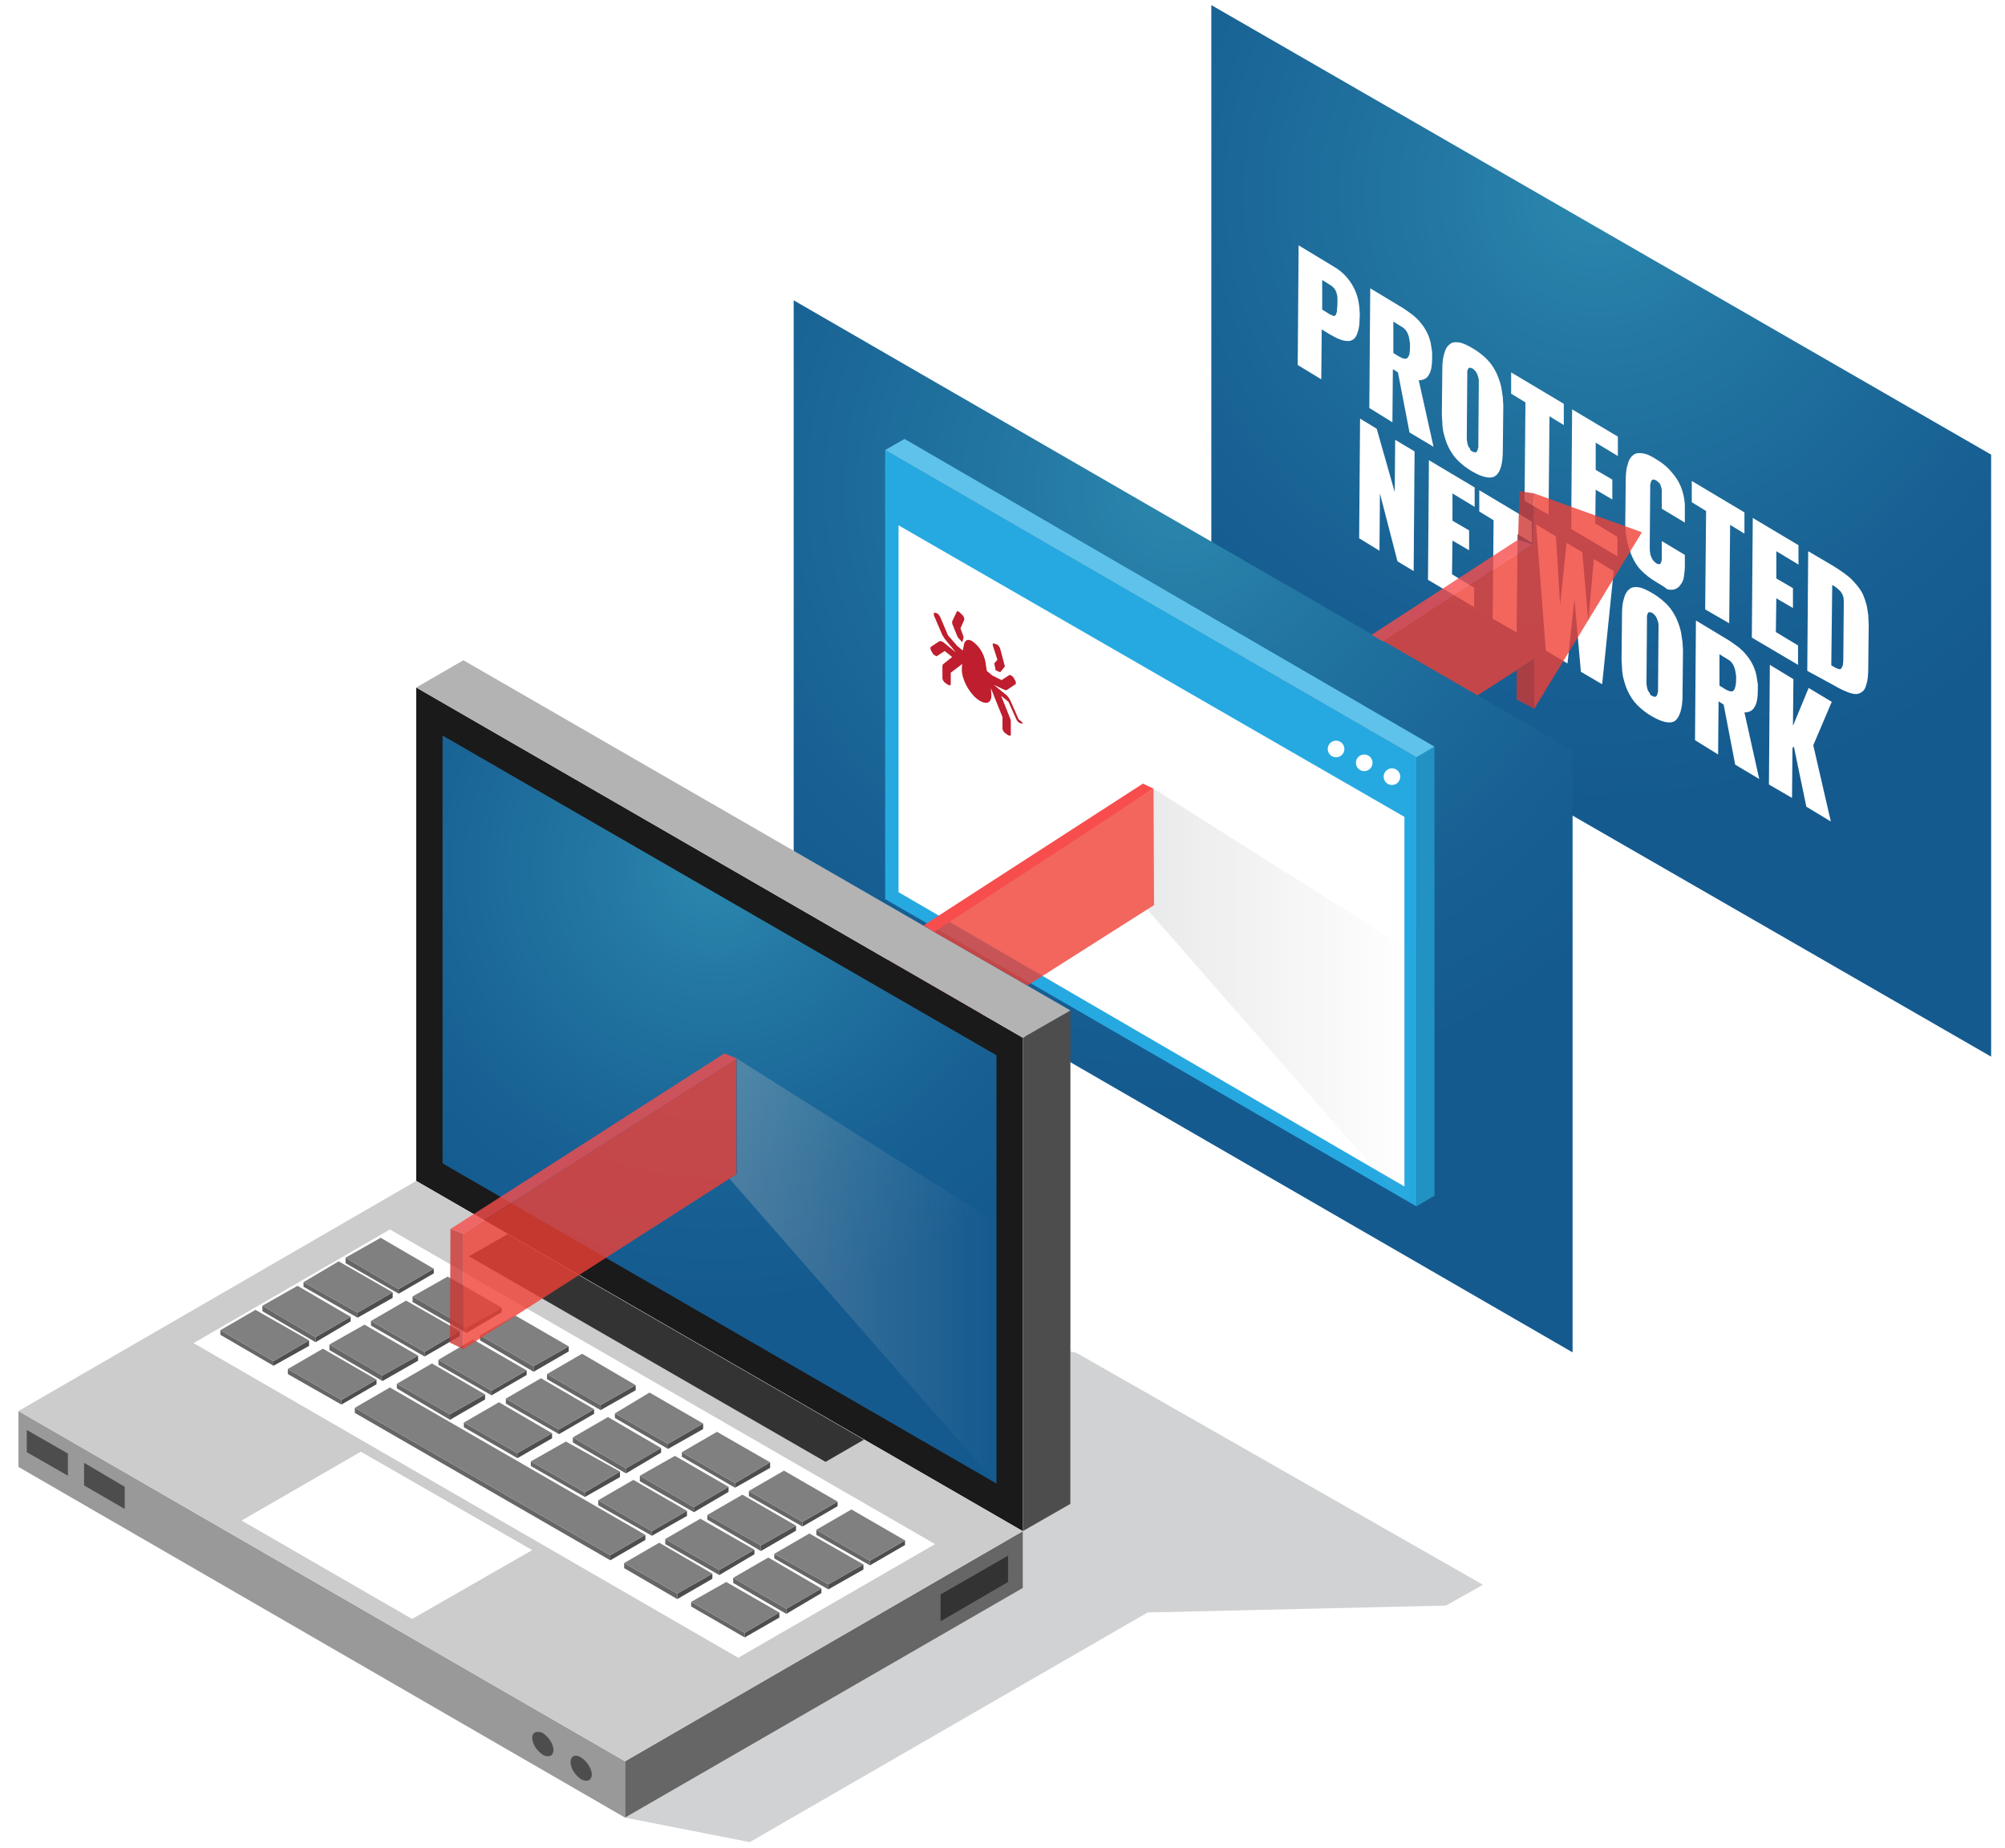 <?xml version="1.0" encoding="UTF-8"?> <!-- Generator: Adobe Illustrator 24.3.0, SVG Export Plug-In . SVG Version: 6.00 Build 0) --> <svg xmlns="http://www.w3.org/2000/svg" xmlns:xlink="http://www.w3.org/1999/xlink" version="1.1" id="Layer_1" x="0px" y="0px" width="434px" height="400px" viewBox="0 0 434 400" style="enable-background:new 0 0 434 400;" xml:space="preserve"> <style type="text/css"> .st0{fill-rule:evenodd;clip-rule:evenodd;fill:url(#SVGID_1_);} .st1{fill:#FFFFFF;} .st2{opacity:0.8;fill-rule:evenodd;clip-rule:evenodd;fill:#EE4036;enable-background:new ;} .st3{opacity:0.8;fill-rule:evenodd;clip-rule:evenodd;fill:#CE3632;enable-background:new ;} .st4{fill-rule:evenodd;clip-rule:evenodd;fill:url(#SVGID_2_);} .st5{fill-rule:evenodd;clip-rule:evenodd;fill:#26A9E0;} .st6{fill-rule:evenodd;clip-rule:evenodd;fill:#2192C2;} .st7{fill-rule:evenodd;clip-rule:evenodd;fill:#5EC2EB;} .st8{fill-rule:evenodd;clip-rule:evenodd;fill:#FFFFFF;} .st9{fill-rule:evenodd;clip-rule:evenodd;fill:#D0D2D3;} .st10{fill-rule:evenodd;clip-rule:evenodd;fill:#1A1A1A;} .st11{fill-rule:evenodd;clip-rule:evenodd;fill:#4D4D4D;} .st12{fill-rule:evenodd;clip-rule:evenodd;fill:#B3B3B3;} .st13{fill-rule:evenodd;clip-rule:evenodd;fill:url(#SVGID_3_);} .st14{fill-rule:evenodd;clip-rule:evenodd;fill:#999999;} .st15{fill-rule:evenodd;clip-rule:evenodd;fill:#666666;} .st16{fill-rule:evenodd;clip-rule:evenodd;fill:#CCCCCC;} .st17{fill-rule:evenodd;clip-rule:evenodd;fill:#333333;} .st18{fill-rule:evenodd;clip-rule:evenodd;fill:#808080;} .st19{opacity:0.8;clip-path:url(#SVGID_5_);fill-rule:evenodd;clip-rule:evenodd;fill:#EE4036;enable-background:new ;} .st20{opacity:0.8;fill-rule:evenodd;clip-rule:evenodd;fill:#F74D4D;enable-background:new ;} .st21{opacity:0.32;fill-rule:evenodd;clip-rule:evenodd;fill:url(#SVGID_6_);enable-background:new ;} .st22{opacity:0.32;fill-rule:evenodd;clip-rule:evenodd;fill:url(#SVGID_7_);enable-background:new ;} .st23{fill:#BE1E2D;} .st24{fill-rule:evenodd;clip-rule:evenodd;fill:#F74D4D;} </style> <g> <radialGradient id="SVGID_1_" cx="345.821" cy="-2283.738" r="132.901" gradientTransform="matrix(1 0 0 -1 0 -2242)" gradientUnits="userSpaceOnUse"> <stop offset="3.339923e-02" style="stop-color:#2A86AD"></stop> <stop offset="0.307" style="stop-color:#2275A1"></stop> <stop offset="0.72" style="stop-color:#186194"></stop> <stop offset="1" style="stop-color:#145A8F"></stop> </radialGradient> <polygon class="st0" points="262.2,1.1 431,98.4 431,228.7 262.2,131.5 "></polygon> </g> <g> <path class="st1" d="M280.9,79l0.2-25.9l7.6,4.6c1.9,1.1,3.3,2.6,4.3,4.5c0.8,1.5,1.2,3.2,1.3,5.1c0,0.5,0.1,1,0,1.5 c0,1.2-0.1,2.3-0.4,3c-0.2,0.8-0.5,1.3-0.9,1.6c-0.4,0.3-0.9,0.5-1.4,0.4c-0.6,0-1.2-0.2-1.7-0.4c-0.6-0.2-1.2-0.6-2-1l-1.8-1.1 l-0.1,10.8L280.9,79z M286.2,67l1.6,1c0.4,0.2,0.7,0.3,0.9,0.4c0.2,0,0.4-0.1,0.5-0.4c0.1-0.2,0.2-0.5,0.2-0.9 c0-0.3,0.1-0.8,0.1-1.4c0-0.3,0-0.5,0-0.8c0-0.1,0-0.2,0-0.4c0-0.4-0.1-0.8-0.2-1.1c-0.1-0.4-0.3-0.7-0.5-1c-0.3-0.3-0.6-0.6-1-0.8 l-1.6-1L286.2,67z"></path> <path class="st1" d="M296.4,88.3l0.2-25.9l6.3,3.8c0.9,0.5,1.7,1.1,2.4,1.6c0.7,0.5,1.4,1.1,2,1.8c0.6,0.7,1.1,1.4,1.5,2.2 c0.4,0.7,0.7,1.6,0.9,2.5c0.1,0.6,0.2,1.2,0.3,1.9c0,0.4,0,0.8,0,1.2c0,1.7-0.2,2.9-0.7,3.7c-0.4,0.8-1.2,1.2-2.2,1.2l3.2,14.4 l-5.2-3.1l-2.5-13l-1.1-0.7l-0.1,11.5L296.4,88.3z M301.6,76.4l1.3,0.8c0.9,0.5,1.5,0.6,1.8,0.2c0.4-0.4,0.5-1.2,0.5-2.3 c0-0.3,0-0.6,0-0.8c-0.1-0.7-0.2-1.4-0.4-1.9c-0.3-0.8-0.8-1.4-1.6-1.8l-1.6-1L301.6,76.4z"></path> <path class="st1" d="M318.6,102c-1.2-0.7-2.2-1.5-3.1-2.4c-0.9-0.9-1.5-1.9-2-2.9c-0.5-1-0.8-2.1-1.1-3.3c-0.1-0.6-0.2-1.3-0.2-1.9 c0-0.6-0.1-1.2-0.1-1.9l0.1-9.6c0-1.4,0.1-2.5,0.4-3.4c0.2-0.9,0.6-1.6,1.1-2c0.5-0.5,1.2-0.6,2-0.5c0.9,0.1,1.9,0.6,3.1,1.3 c1.2,0.7,2.2,1.5,3.1,2.4c0.9,0.9,1.5,1.9,2,2.9c0.5,1.1,0.9,2.2,1.1,3.3c0.1,0.6,0.2,1.3,0.3,2c0,0.6,0.1,1.2,0.1,1.9l-0.1,9.6 c0,2.8-0.5,4.7-1.6,5.5C322.7,103.7,321,103.4,318.6,102z M318.7,97.7c0.3,0.2,0.5,0.2,0.7,0.2c0.2,0,0.3-0.2,0.4-0.4 c0.1-0.2,0.1-0.5,0.2-0.7c0-0.2,0-0.5,0-0.9l0.1-12.7c0-0.3,0-0.6,0-0.9c0-0.3-0.1-0.6-0.2-0.9c-0.1-0.3-0.2-0.6-0.4-0.9 c-0.2-0.3-0.4-0.5-0.7-0.7c-0.3-0.2-0.5-0.2-0.7-0.2c-0.2,0-0.3,0.2-0.4,0.4c-0.1,0.3-0.1,0.5-0.1,0.7c0,0.2,0,0.5,0,0.9l-0.1,12.7 c0,0.3,0,0.6,0,0.7c0,0.2,0,0.4,0.1,0.7c0,0.3,0.1,0.5,0.2,0.8c0.1,0.2,0.2,0.4,0.4,0.6C318.2,97.4,318.4,97.6,318.7,97.7z"></path> <path class="st1" d="M330,108.4l0.2-21.3l-3.1-1.9l0-4.6l11.4,6.8l0,4.6l-3.1-1.9l-0.2,21.3L330,108.4z"></path> <path class="st1" d="M340.1,114.5l0.2-25.9l9.9,5.9l0,4.2l-4.8-2.9l0,5.9l3.6,2.1l0,4.3l-3.6-2.1l-0.1,7.3l4.8,2.9l0,4.2 L340.1,114.5z"></path> <path class="st1" d="M358.4,125.9c-1.2-0.7-2.2-1.5-3.1-2.4c-0.9-0.9-1.5-1.9-2-3c-0.5-1.1-0.8-2.2-1.1-3.3 c-0.1-0.6-0.2-1.3-0.3-1.9c0-0.6-0.1-1.2-0.1-1.9l0.1-9.3c0-1.4,0.1-2.6,0.4-3.5c0.2-0.9,0.6-1.6,1.1-2c0.5-0.5,1.2-0.6,2-0.5 c0.9,0.1,1.9,0.5,3.1,1.3c1.2,0.7,2.2,1.5,3,2.4c0.8,0.9,1.5,1.8,2,2.8c0.5,1,0.8,2,1,3c0.1,0.6,0.2,1.2,0.2,1.8c0,0.5,0,0.9,0,1.4 l0,2.3l-5-3l0-2.8c0-0.2,0-0.5,0-0.6c0-0.2,0-0.4,0-0.6c0-0.3-0.1-0.5-0.1-0.6c-0.1-0.2-0.1-0.4-0.2-0.6c-0.1-0.2-0.2-0.4-0.4-0.5 c-0.2-0.2-0.3-0.3-0.5-0.4c-0.3-0.2-0.5-0.2-0.7-0.2c-0.2,0-0.3,0.2-0.4,0.4s-0.1,0.5-0.2,0.7c0,0.2,0,0.5,0,0.9l-0.1,12.6 c0,0.4,0,0.9,0.1,1.3c0,0.4,0.2,0.8,0.4,1.2c0.2,0.4,0.5,0.7,0.9,1c0.3,0.2,0.5,0.2,0.7,0.2s0.3-0.2,0.4-0.5 c0.1-0.3,0.1-0.5,0.1-0.7c0-0.2,0-0.5,0-0.9l0-2.9l5,3l0,2.3c0,0.9-0.1,1.7-0.2,2.4c-0.1,0.7-0.3,1.2-0.7,1.7 c-0.3,0.5-0.7,0.8-1.2,1c-0.5,0.2-1.1,0.2-1.8,0C360.2,126.9,359.3,126.5,358.4,125.9z"></path> <path class="st1" d="M369.1,131.9l0.2-21.3l-3.1-1.9l0-4.6l11.4,6.8l0,4.6l-3.1-1.9l-0.2,21.3L369.1,131.9z"></path> <path class="st1" d="M379.2,138l0.2-25.9l9.9,5.9l0,4.2l-4.8-2.9l0,5.9l3.6,2.1l0,4.3l-3.6-2.1l-0.1,7.3l4.8,2.9l0,4.2L379.2,138z"></path> <path class="st1" d="M391.2,145.2l0.2-25.9l5.6,3.3c1.4,0.9,2.6,1.7,3.6,2.6c0.9,0.9,1.7,1.8,2.3,2.8c0.6,1,0.9,2.1,1.2,3.2 c0.1,0.6,0.2,1.2,0.3,1.9c0,0.7,0.1,1.4,0.1,2.1l-0.1,9.3c0,1.5-0.1,2.7-0.4,3.6c-0.2,0.9-0.6,1.5-1.2,1.8 c-0.6,0.4-1.3,0.4-2.3,0.1c-0.9-0.3-2.1-0.8-3.6-1.7L391.2,145.2z M396.4,144l0.5,0.3c0.5,0.3,0.8,0.4,1.1,0.5 c0.3,0.1,0.5,0,0.6-0.2c0.1-0.2,0.2-0.4,0.3-0.6c0-0.3,0.1-0.7,0.1-1.2l0.1-12c0-0.3,0-0.6,0-0.9c0-0.3-0.1-0.5-0.1-0.7 c-0.1-0.4-0.3-0.8-0.6-1.2c-0.3-0.3-0.7-0.7-1.3-1.1l-0.5-0.3L396.4,144z"></path> <path class="st1" d="M294.2,116.5l0.2-25.9l3.6,2.2l3.9,13.7l0.1-11.3l4.2,2.5l-0.2,25.9l-3.5-2.1l-3.8-14.7l-0.1,12.4L294.2,116.5 z"></path> <path class="st1" d="M309.1,125.5l0.2-25.9l9.9,5.9l0,4.2l-4.8-2.9l0,5.9l3.6,2.1l0,4.3l-3.6-2.1l-0.1,7.3l4.8,2.9l0,4.2 L309.1,125.5z"></path> <path class="st1" d="M323.1,133.9l0.2-21.3l-3.1-1.9l0-4.6l11.4,6.8l0,4.6l-3.1-1.9l-0.2,21.3L323.1,133.9z"></path> <path class="st1" d="M334.6,140.8l-2.1-27.3l4.3,2.6l0.9,14.8l1.4-13.4l3.4,2l1.3,14.9L345,121l4.3,2.6l-2.5,24.5l-4.6-2.7 l-1.4-15.7l-1.5,13.9L334.6,140.8z"></path> <path class="st1" d="M357.5,155c-1.2-0.7-2.2-1.5-3.1-2.4c-0.9-0.9-1.5-1.9-2-2.9c-0.5-1-0.8-2.1-1.1-3.3c-0.1-0.6-0.2-1.3-0.2-1.9 c0-0.6-0.1-1.2-0.1-1.9l0.1-9.6c0-1.4,0.1-2.5,0.4-3.4c0.2-0.9,0.6-1.6,1.1-2c0.5-0.5,1.2-0.6,2-0.5c0.9,0.1,1.9,0.6,3.1,1.3 c1.2,0.7,2.2,1.5,3.1,2.4c0.9,0.9,1.5,1.9,2,2.9c0.5,1.1,0.9,2.2,1.1,3.3c0.1,0.6,0.2,1.3,0.3,2c0,0.6,0.1,1.2,0.1,1.9l-0.1,9.6 c0,2.8-0.6,4.7-1.6,5.5C361.6,156.7,359.9,156.4,357.5,155z M357.6,150.6c0.3,0.2,0.5,0.2,0.7,0.2c0.2,0,0.3-0.2,0.4-0.4 s0.1-0.5,0.2-0.7c0-0.2,0-0.5,0-0.9l0.1-12.7c0-0.3,0-0.6,0-0.9c0-0.3-0.1-0.6-0.2-0.9c-0.1-0.3-0.2-0.6-0.4-0.9 c-0.2-0.3-0.4-0.5-0.7-0.7c-0.3-0.2-0.5-0.2-0.7-0.2c-0.2,0-0.3,0.2-0.4,0.4c-0.1,0.3-0.1,0.5-0.1,0.7c0,0.2,0,0.5,0,0.9l-0.1,12.7 c0,0.3,0,0.6,0,0.7c0,0.2,0,0.4,0.1,0.7c0,0.3,0.1,0.5,0.2,0.8c0.1,0.2,0.2,0.4,0.4,0.6C357.1,150.3,357.3,150.5,357.6,150.6z"></path> <path class="st1" d="M366.9,160.2l0.2-25.9l6.3,3.8c0.9,0.5,1.7,1.1,2.4,1.6c0.7,0.5,1.4,1.1,2,1.8c0.6,0.7,1.1,1.4,1.5,2.2 c0.4,0.7,0.7,1.6,0.9,2.5c0.1,0.6,0.2,1.2,0.3,1.9c0,0.4,0,0.8,0,1.2c0,1.7-0.2,2.9-0.7,3.7c-0.4,0.8-1.2,1.2-2.2,1.2l3.2,14.4 l-5.2-3.1l-2.5-13l-1.1-0.7l-0.1,11.5L366.9,160.2z M372.2,148.4l1.3,0.8c0.9,0.5,1.5,0.6,1.8,0.2c0.3-0.4,0.5-1.2,0.5-2.3 c0-0.3,0-0.6,0-0.8c-0.1-0.7-0.2-1.4-0.4-1.9c-0.3-0.8-0.8-1.4-1.6-1.8l-1.6-1L372.2,148.4z"></path> <path class="st1" d="M382.9,169.8l0.2-25.9l5.1,3.1l-0.1,10.1l3.4-8.2l5,3l-4,9.4l3.8,16.5l-5.3-3.2l-2.7-13l-0.3,0.3l-0.1,10.8 L382.9,169.8z"></path> </g> <polygon class="st2" points="355.4,115.2 332.1,106.8 331.7,117.8 100.3,267 100.3,292 332.1,142.6 332.1,153.4 "></polygon> <polygon class="st3" points="328.9,106.3 328.6,116.8 331.7,117.8 332.1,106.8 "></polygon> <polygon class="st3" points="328.3,145.1 328.3,151.4 332.1,153.4 332.1,142.6 "></polygon> <g> <radialGradient id="SVGID_2_" cx="255.277" cy="103.708" r="132.897" gradientTransform="matrix(1 0 0 1 0 2)" gradientUnits="userSpaceOnUse"> <stop offset="3.339923e-02" style="stop-color:#2A86AD"></stop> <stop offset="0.307" style="stop-color:#2275A1"></stop> <stop offset="0.72" style="stop-color:#186194"></stop> <stop offset="1" style="stop-color:#145A8F"></stop> </radialGradient> <polygon class="st4" points="171.8,65 340.4,162.4 340.4,292.7 171.8,195.3 "></polygon> </g> <g> <polygon class="st5" points="191.6,97.4 306.6,163.9 306.6,261.1 191.6,194.6 "></polygon> <polygon class="st6" points="310.5,161.6 306.6,163.9 306.6,261.1 310.5,258.8 "></polygon> <polygon class="st7" points="310.5,161.6 306.6,163.9 191.6,97.4 195.8,95 "></polygon> <polygon class="st8" points="194.5,113.7 304,176.8 304,256.8 194.5,193.1 "></polygon> <circle class="st8" cx="301.3" cy="168.1" r="1.8"></circle> <circle class="st8" cx="295.3" cy="165.1" r="1.8"></circle> <circle class="st8" cx="289.2" cy="162.1" r="1.8"></circle> </g> <path class="st5" d="M149.4,200.6l-7-4c-0.8-0.4-1.3-1.3-1.3-2.2v-6.6c0-0.8,0.9-1.3,1.6-0.9l7,4c0.8,0.4,1.3,1.3,1.3,2.2v6.6 C151,200.4,150.1,200.9,149.4,200.6z"></path> <polygon class="st9" points="248.4,349 162.3,398.7 135.3,393.4 221.4,343.7 221.4,331.4 231.7,325.5 231.7,292.5 233,292.8 321,343 313,347.5 "></polygon> <g> <polygon class="st10" points="90.1,148.8 221.4,224.6 221.4,331.4 90.1,255.6 "></polygon> <polygon class="st11" points="231.7,218.7 221.4,224.6 221.4,331.4 231.7,325.5 "></polygon> <polygon class="st12" points="231.7,218.7 221.4,224.6 90.1,148.8 100.3,142.9 "></polygon> <radialGradient id="SVGID_3_" cx="155.166" cy="186.081" r="94.509" gradientTransform="matrix(1 0 0 1 0 2)" gradientUnits="userSpaceOnUse"> <stop offset="3.339923e-02" style="stop-color:#2A86AD"></stop> <stop offset="0.307" style="stop-color:#2275A1"></stop> <stop offset="0.72" style="stop-color:#186194"></stop> <stop offset="1" style="stop-color:#145A8F"></stop> </radialGradient> <polygon class="st13" points="95.8,159.2 215.7,228.4 215.7,321.1 95.8,251.8 "></polygon> </g> <g> <g> <polygon class="st14" points="4,305.4 135.3,381.2 135.3,393.4 4,317.5 "></polygon> <polygon class="st15" points="221.4,331.4 135.3,381.2 135.3,393.4 221.4,343.7 "></polygon> <polygon class="st16" points="221.4,331.4 135.3,381.2 4,305.4 90.1,255.6 "></polygon> <polygon class="st11" points="5.8,309.5 14.7,314.6 14.7,319.4 5.8,314.3 "></polygon> <polygon class="st11" points="18.2,316.6 27,321.8 27,326.6 18.2,321.5 "></polygon> <path class="st11" d="M125.8,380.4c1.2,0.8,2.3,2.3,2.3,3.7c0,1.2-1,1.7-2.3,1c-1.2-0.8-2.3-2.3-2.3-3.7S124.6,379.6,125.8,380.4 L125.8,380.4z"></path> <path class="st11" d="M117.5,375.1c1.2,0.8,2.3,2.3,2.3,3.7c0,1.2-1,1.7-2.3,1c-1.2-0.8-2.3-2.3-2.3-3.7 C115.2,374.9,116.3,374.5,117.5,375.1L117.5,375.1z"></path> <polygon class="st17" points="218.2,336.7 203.6,345.1 203.6,350.9 218.2,342.4 "></polygon> </g> <g> <polygon class="st8" points="202.4,334.2 159.8,358.8 41.9,290.7 84.4,266.1 "></polygon> <polygon class="st17" points="187,311.6 178.7,316.4 101.5,271.9 109.9,267.1 "></polygon> <polygon class="st8" points="115.2,335.5 89.2,350.4 52.3,329.1 78.1,314.2 "></polygon> <g> <g> <g> <polygon class="st15" points="74.8,272.2 86.3,279 86.3,280 74.8,273.4 "></polygon> <polygon class="st11" points="93.9,274.6 86.3,279 86.3,280 93.9,275.6 "></polygon> <polygon class="st18" points="93.9,274.6 86.3,279 74.8,272.2 82.4,267.9 "></polygon> </g> <g> <polygon class="st15" points="89.3,280.6 101,287.3 101,288.5 89.3,281.8 "></polygon> <polygon class="st11" points="108.6,283 101,287.3 101,288.5 108.6,284 "></polygon> <polygon class="st18" points="108.6,283 101,287.3 89.3,280.6 96.9,276.3 "></polygon> </g> <g> <polygon class="st15" points="103.9,289 115.5,295.7 115.5,296.9 103.9,290.1 "></polygon> <polygon class="st11" points="123.1,291.4 115.5,295.7 115.5,296.9 123.1,292.5 "></polygon> <polygon class="st18" points="123.1,291.4 115.5,295.7 103.9,289 111.5,284.7 "></polygon> </g> <g> <polygon class="st15" points="118.4,297.4 130,304.1 130,305.2 118.4,298.5 "></polygon> <polygon class="st11" points="137.6,299.8 130,304.1 130,305.2 137.6,300.9 "></polygon> <polygon class="st18" points="137.6,299.8 130,304.1 118.4,297.4 126,293 "></polygon> </g> <g> <polygon class="st15" points="133.1,305.9 144.6,312.5 144.6,313.6 133.1,306.9 "></polygon> <polygon class="st11" points="152.2,308.1 144.6,312.5 144.6,313.6 152.2,309.3 "></polygon> <polygon class="st18" points="152.2,308.1 144.6,312.5 133.1,305.9 140.6,301.4 "></polygon> </g> <g> <polygon class="st15" points="147.6,314.3 159.1,321 159.1,322 147.6,315.3 "></polygon> <polygon class="st11" points="166.7,316.5 159.1,321 159.1,322 166.7,317.7 "></polygon> <polygon class="st18" points="166.7,316.5 159.1,321 147.6,314.3 155.2,309.9 "></polygon> </g> <g> <polygon class="st15" points="162.1,322.7 173.7,329.4 173.7,330.4 162.1,323.8 "></polygon> <polygon class="st11" points="181.3,325 173.7,329.4 173.7,330.4 181.3,326 "></polygon> <polygon class="st18" points="181.3,325 173.7,329.4 162.1,322.7 169.7,318.3 "></polygon> </g> <g> <polygon class="st15" points="176.7,331.1 188.3,337.8 188.3,338.8 176.7,332.2 "></polygon> <polygon class="st11" points="195.9,333.4 188.3,337.8 188.3,338.8 195.9,334.4 "></polygon> <polygon class="st18" points="195.9,333.4 188.3,337.8 176.7,331.1 184.3,326.7 "></polygon> </g> </g> <g> <g> <polygon class="st15" points="65.7,277.5 77.4,284.1 77.4,285.2 65.7,278.5 "></polygon> <polygon class="st11" points="85,279.7 77.4,284.1 77.4,285.2 85,280.9 "></polygon> <polygon class="st18" points="85,279.7 77.4,284.1 65.7,277.5 73.3,273 "></polygon> </g> <g> <polygon class="st15" points="80.3,285.9 91.9,292.6 91.9,293.6 80.3,286.9 "></polygon> <polygon class="st11" points="99.5,288.1 91.9,292.6 91.9,293.6 99.5,289.2 "></polygon> <polygon class="st18" points="99.5,288.1 91.9,292.6 80.3,285.9 87.9,281.5 "></polygon> </g> <g> <polygon class="st15" points="94.9,294.3 106.4,301 106.4,302 94.9,295.4 "></polygon> <polygon class="st11" points="114,296.6 106.4,301 106.4,302 114,297.6 "></polygon> <polygon class="st18" points="114,296.6 106.4,301 94.9,294.3 102.4,289.9 "></polygon> </g> <g> <polygon class="st15" points="109.5,302.7 121,309.4 121,310.4 109.5,303.8 "></polygon> <polygon class="st11" points="128.6,305 121,309.4 121,310.4 128.6,306 "></polygon> <polygon class="st18" points="128.6,305 121,309.4 109.5,302.7 117.1,298.3 "></polygon> </g> <g> <polygon class="st15" points="124,311.1 135.5,317.8 135.5,318.9 124,312.2 "></polygon> <polygon class="st11" points="143.1,313.4 135.5,317.8 135.5,318.9 143.1,314.4 "></polygon> <polygon class="st18" points="143.1,313.4 135.5,317.8 124,311.1 131.6,306.7 "></polygon> </g> <g> <polygon class="st15" points="138.5,319.4 150.2,326.2 150.2,327.3 138.5,320.6 "></polygon> <polygon class="st11" points="157.7,321.8 150.2,326.2 150.2,327.3 157.7,322.9 "></polygon> <polygon class="st18" points="157.7,321.8 150.2,326.2 138.5,319.4 146.1,315.1 "></polygon> </g> <g> <polygon class="st15" points="153.1,327.9 164.7,334.5 164.7,335.7 153.1,328.9 "></polygon> <polygon class="st11" points="172.3,330.2 164.7,334.5 164.7,335.7 172.3,331.3 "></polygon> <polygon class="st18" points="172.3,330.2 164.7,334.5 153.1,327.9 160.7,323.5 "></polygon> </g> <g> <polygon class="st15" points="167.6,336.3 179.3,342.9 179.3,344 167.6,337.3 "></polygon> <polygon class="st11" points="186.9,338.6 179.3,342.9 179.3,344 186.9,339.7 "></polygon> <polygon class="st18" points="186.9,338.6 179.3,342.9 167.6,336.3 175.2,331.9 "></polygon> </g> </g> <g> <g> <polygon class="st15" points="56.8,282.6 68.3,289.4 68.3,290.5 56.8,283.8 "></polygon> <polygon class="st11" points="75.9,285 68.3,289.4 68.3,290.5 75.9,286 "></polygon> <polygon class="st18" points="75.9,285 68.3,289.4 56.8,282.6 64.4,278.3 "></polygon> </g> <g> <polygon class="st15" points="71.3,291 82.8,297.7 82.8,298.9 71.3,292.2 "></polygon> <polygon class="st11" points="90.5,293.4 82.8,297.7 82.8,298.9 90.5,294.5 "></polygon> <polygon class="st18" points="90.5,293.4 82.8,297.7 71.3,291 78.9,286.7 "></polygon> </g> <g> <polygon class="st15" points="85.9,299.5 97.4,306.1 97.4,307.3 85.9,300.5 "></polygon> <polygon class="st11" points="105,301.8 97.4,306.1 97.4,307.3 105,302.9 "></polygon> <polygon class="st18" points="105,301.8 97.4,306.1 85.9,299.5 93.5,295.1 "></polygon> </g> <g> <polygon class="st15" points="100.4,307.9 112,314.5 112,315.6 100.4,308.9 "></polygon> <polygon class="st11" points="119.5,310.2 112,314.5 112,315.6 119.5,311.3 "></polygon> <polygon class="st18" points="119.5,310.2 112,314.5 100.4,307.9 108,303.5 "></polygon> </g> <g> <polygon class="st15" points="114.9,316.3 126.6,323 126.6,324 114.9,317.3 "></polygon> <polygon class="st11" points="134.2,318.5 126.6,323 126.6,324 134.2,319.7 "></polygon> <polygon class="st18" points="134.2,318.5 126.6,323 114.9,316.3 122.5,312 "></polygon> </g> <g> <polygon class="st15" points="129.5,324.7 141.1,331.4 141.1,332.4 129.5,325.8 "></polygon> <polygon class="st11" points="148.7,327 141.1,331.4 141.1,332.4 148.7,328.1 "></polygon> <polygon class="st18" points="148.7,327 141.1,331.4 129.5,324.7 137.1,320.3 "></polygon> </g> <g> <polygon class="st15" points="144,333.1 155.7,339.8 155.7,340.9 144,334.2 "></polygon> <polygon class="st11" points="163.3,335.4 155.7,339.8 155.7,340.9 163.3,336.4 "></polygon> <polygon class="st18" points="163.3,335.4 155.7,339.8 144,333.1 151.6,328.7 "></polygon> </g> <g> <polygon class="st15" points="158.7,341.5 170.2,348.2 170.2,349.3 158.7,342.6 "></polygon> <polygon class="st11" points="177.8,343.8 170.2,348.2 170.2,349.3 177.8,344.8 "></polygon> <polygon class="st18" points="177.8,343.8 170.2,348.2 158.7,341.5 166.3,337.1 "></polygon> </g> </g> <g> <g> <polygon class="st15" points="47.7,287.9 59.2,294.6 59.2,295.6 47.7,288.9 "></polygon> <polygon class="st11" points="66.9,290.1 59.2,294.6 59.2,295.6 66.9,291.3 "></polygon> <polygon class="st18" points="66.9,290.1 59.2,294.6 47.7,287.9 55.3,283.5 "></polygon> </g> <g> <polygon class="st15" points="62.3,296.3 73.9,303 73.9,304 62.3,297.4 "></polygon> <polygon class="st11" points="81.5,298.6 73.9,303 73.9,304 81.5,299.6 "></polygon> <polygon class="st18" points="81.5,298.6 73.9,303 62.3,296.3 69.9,291.9 "></polygon> </g> <g> <polygon class="st15" points="76.8,304.7 132.1,336.6 132.1,337.7 76.8,305.8 "></polygon> <polygon class="st11" points="139.7,332.2 132.1,336.6 132.1,337.7 139.7,333.3 "></polygon> <polygon class="st18" points="139.7,332.2 132.1,336.6 76.8,304.7 84.4,300.3 "></polygon> </g> <g> <polygon class="st15" points="135.1,338.3 146.6,344.9 146.6,346.1 135.1,339.4 "></polygon> <polygon class="st11" points="154.2,340.6 146.6,344.9 146.6,346.1 154.2,341.7 "></polygon> <polygon class="st18" points="154.2,340.6 146.6,344.9 135.1,338.3 142.7,333.9 "></polygon> </g> <g> <polygon class="st15" points="149.6,346.7 161.2,353.4 161.2,354.4 149.6,347.7 "></polygon> <polygon class="st11" points="168.7,349 161.2,353.4 161.2,354.4 168.7,350.1 "></polygon> <polygon class="st18" points="168.7,349 161.2,353.4 149.6,346.7 157.2,342.4 "></polygon> </g> </g> </g> </g> </g> <g> <g> <g> <defs> <rect id="SVGID_4_" x="40.3" y="195.7" width="119.1" height="110.5"></rect> </defs> <clipPath id="SVGID_5_"> <use xlink:href="#SVGID_4_" style="overflow:visible;"></use> </clipPath> <polygon class="st19" points="262.3,175.7 239.1,167.3 239.1,178.1 100.3,267 100.3,292 239.1,203.1 239.1,213.9 "></polygon> </g> </g> </g> <polygon class="st3" points="97.5,266 97.4,290.6 100.3,292 100.3,267 "></polygon> <polygon class="st20" points="97.5,266 156.8,228 159.5,229.1 100.3,267 "></polygon> <linearGradient id="SVGID_6_" gradientUnits="userSpaceOnUse" x1="157.9" y1="273.1" x2="215.7" y2="273.1" gradientTransform="matrix(1 0 0 1 0 2)"> <stop offset="0" style="stop-color:#BBBDBF"></stop> <stop offset="1" style="stop-color:#BBBDBF;stop-opacity:0"></stop> </linearGradient> <polygon class="st21" points="157.9,255.1 215.7,321.1 215.7,264.6 159.5,229.1 159.5,254.1 "></polygon> <linearGradient id="SVGID_7_" gradientUnits="userSpaceOnUse" x1="248.3" y1="214.7" x2="306.095" y2="214.7" gradientTransform="matrix(1 0 0 1 0 2)"> <stop offset="0" style="stop-color:#BBBDBF"></stop> <stop offset="1" style="stop-color:#BBBDBF;stop-opacity:0"></stop> </linearGradient> <polygon class="st22" points="248.3,196.8 306,262.7 306,206.3 249.7,170.7 249.7,195.8 "></polygon> <g> <path class="st23" d="M221.2,156.6l-0.4-0.1c-0.2,0-0.6-0.4-0.8-0.8l-1.7-3.8l-1.6-1.3l2,5c0.1,0.2,0.1,0.6,0.1,0.7v2.7 c0,0.3-0.2,0.3-0.6,0.1l-0.6-0.4c-0.3-0.2-0.6-0.7-0.6-1v-2.5l-2.5-6.2c0,0.6,0.1,1,0.1,1.5c0,1.8-1.3,2.2-3.2,0.7 c-1.9-1.6-3.2-4.4-3.2-6.2c0-0.4,0-0.9,0.1-1.3l-2.5,1.9v2.5c0,0.3-0.2,0.3-0.6,0.1l-0.6-0.4c-0.3-0.2-0.6-0.7-0.6-1v-2.6l0,0 c0-0.2,0.1-0.3,0.1-0.4l2-1.6l-1.6-1.3l-1.7,1.1c-0.1,0.1-0.4-0.1-0.8-0.4l-0.4-0.7c-0.2-0.3-0.3-0.8-0.1-0.9l1.8-1.2 c0.2-0.1,0.6,0,0.9,0.2l2.7,2.2l-2.3-2.8c-0.2-0.2-0.4-0.7-0.6-0.9l-1.8-4.2c-0.1-0.3-0.1-0.7,0.1-0.7l0.4,0.1 c0.2,0,0.6,0.4,0.8,0.8l1.7,4l2,2.3l1.2,1l0.3-1.5c0.1-0.3,0.6-1.6,2.3-0.1c1.8,1.5,2.2,3.6,2.3,4l0.3,2l1.2,1l2,1l1.7-1.1 c0.1-0.1,0.4,0.1,0.8,0.4l0.4,0.7c0.2,0.3,0.3,0.8,0.1,0.9l-1.8,1.2c-0.1,0.1-0.3,0.1-0.6,0l-2.3-1.1l2.7,2.2 c0.3,0.2,0.7,0.8,0.9,1.2l1.8,4.1C221.5,156.4,221.5,156.7,221.2,156.6z M206.2,135.2c-0.1-0.2-0.1-0.4-0.1-0.6s0-0.2,0.1-0.3 l0.9-1.9c0.1-0.2,0.4-0.1,0.7,0.2l0.6,0.6c0.3,0.3,0.4,0.8,0.3,1l-0.8,1.8l0.7,1.9c0,0.1-0.1,0.2-0.1,0.3l-0.2,0.8l-0.1-0.1l-0.9-1 L206.2,135.2z M214.9,139.7c-0.1-0.3,0.1-0.6,0.3-0.4l0.6,0.2c0.3,0.1,0.6,0.6,0.7,0.9l0.9,3.4c0,0.1,0.1,0.3,0.1,0.3 c0,0.1,0,0.3-0.1,0.3l-0.9,1.1l-0.9-0.4l-0.1-0.1l-0.2-1c0-0.1-0.1-0.3-0.1-0.4l0.7-0.8L214.9,139.7z"></path> </g> <polygon class="st2" points="201.8,201.5 222.4,213.3 249.8,195.9 249.7,170.7 "></polygon> <polygon class="st20" points="299.3,138.8 331.7,117.8 328.6,116.8 296.9,137.4 "></polygon> <polygon class="st24" points="247.4,169.6 199.9,200.3 202.2,201.7 249.7,170.7 "></polygon> </svg> 